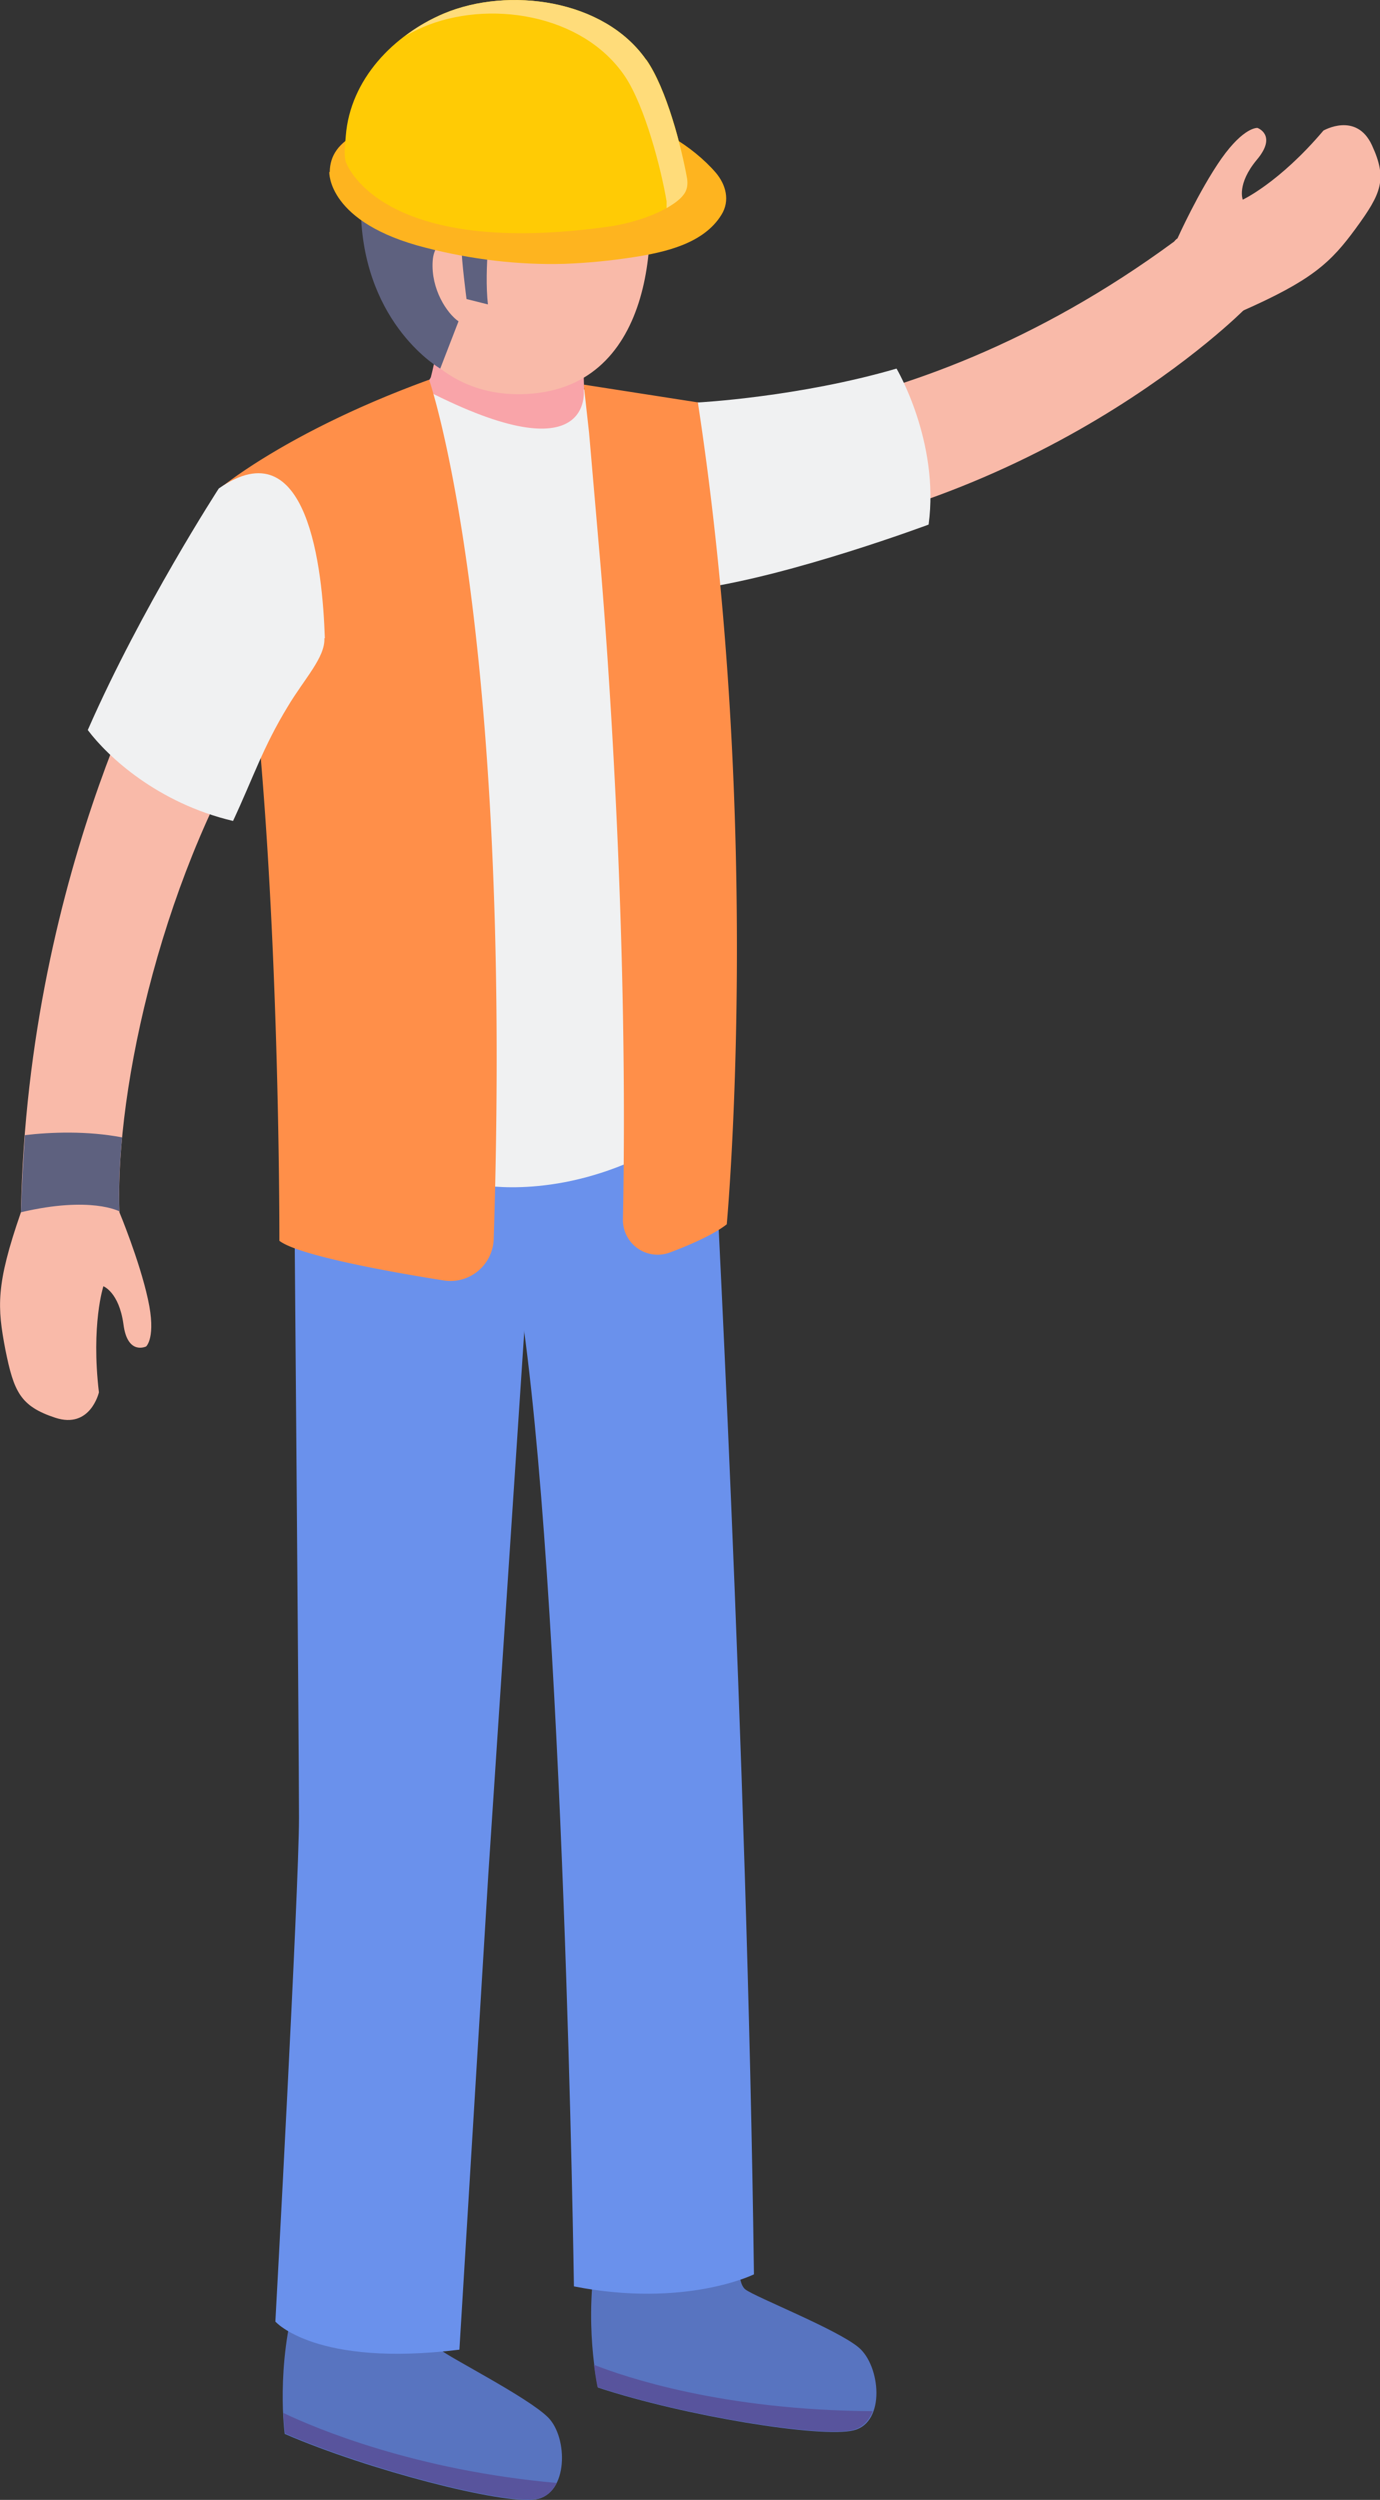 <svg id="_レイヤー_2" xmlns="http://www.w3.org/2000/svg" viewBox="0 0 30.97 56.09"><rect x="0" y="0" width="30.97" height="56.09" fill="#333333" stroke="none"/><defs><style>.cls-2{fill:#5e617f}.cls-3{fill:#f9baa9}.cls-5{fill:#f0f1f2}.cls-6{fill:#5874c0}.cls-10{fill:#6a91ec}.cls-11{fill:#58549d}</style></defs><g id="_レイヤー_1-2"><path class="cls-3" d="M26.35 5.42c-6.25 4.6-11.87 4.06-11.87 4.06l1.19 2.83c7.56-.6 12.26-5.37 12.26-5.37l-1.59-1.52z"/><path class="cls-5" d="M15.67 9.03s2.26-.12 4.45-.76c0 0 .97 1.64.72 3.5 0 0-3.05 1.14-5.16 1.44l-.02-4.19z"/><path class="cls-6" d="M19.27 52.67c-.49-.41-2.32-1.13-2.54-1.3-.22-.16-.14-.97-.14-.97l-3.18.02c-.33 1.66.01 3.15.01 3.15 1.94.64 5.01 1.14 5.74.96.72-.18.6-1.45.11-1.86z"/><path class="cls-11" d="M19.59 54.1c-3.39-.02-5.57-.77-6.26-1.04.04.32.08.5.08.5 1.94.64 5.01 1.14 5.74.96.22-.06.36-.22.44-.43z"/><path class="cls-6" d="M12.3 54.24c-.45-.45-2.21-1.34-2.42-1.52s-.05-.98-.05-.98l-3.17-.27c-.48 1.63-.27 3.14-.27 3.14 1.87.81 4.89 1.59 5.63 1.47.74-.12.73-1.39.28-1.84z"/><path class="cls-11" d="M12.49 55.71c-3.16-.28-5.4-1.22-6.13-1.57.01.29.04.46.04.46 1.87.81 4.89 1.59 5.63 1.47.22-.03.38-.18.47-.37z"/><path d="M8.89 8.98c.72-.29.78-.52.78-.52.2-.77.23-1.48.23-1.48l3.26.69c-.07.25-.07.65-.05 1.07.14.02.25 0 .25 0l.53.61.2 1.48-2.55 1.11-2.08-1.09s-1.29-1.58-.57-1.87z" fill="#f9a4a9"/><path class="cls-10" d="M16.01 25.24s.76 14.05.91 25.79c0 0-1.54.76-4.04.27 0 0-.22-15.75-1.22-22.15l-.85-2.36.44-1.46 4.41-1.15.34 1.06z"/><path class="cls-10" d="M6.59 24.93s.12 14.28.12 15.86-.53 11.3-.53 11.3.9 1.03 4.13.63l.65-10.68.89-13.44-.3-2.1-4.97-1.58z"/><path d="M10.71 25.66s1.97.36 3.79-.49l-.26-.99-3.54.47v1.01z" fill="#3c3e5a"/><path class="cls-5" d="M9.52 8.63l.05.13c3.78 1.94 3.53-.02 3.53-.02h.25l.76 1.05.62-.13-.52 16.38c-1.98.88-3.52.53-3.52.53l-1.15-5.66-.98-11.25.94-1.03z"/><path d="M15.67 9.03l-2.57-.4.12 1.08.23 2.66s.68 7.42.53 14.98a.78.78 0 001.06.75c.48-.18.99-.41 1.27-.63 0 0 .82-8.85-.65-18.45zm-6.04-.51c-3.19 1.16-4.71 2.45-4.71 2.45 1.38 4.59 1.35 16.87 1.35 16.87.41.32 2.42.69 3.69.89.58.09 1.1-.35 1.12-.93.44-13.86-1.45-19.28-1.45-19.28z" fill="#ff8f49"/><path class="cls-3" d="M8.66 6.41s.64 2.56 3.16 2.43c2.92-.15 3-3.76 2.59-5.44-.39-1.56-2.44-3.34-4.43-2.04-1.49.98-1.97 2.7-1.32 5.04z"/><path class="cls-2" d="M11.02 4.88s-.16 1.15-.07 1.95l-.48-.12s-.12-.92-.11-1.15c.01-.24-.61-.33-.65.3-.04.63.32 1.17.58 1.35l-.41 1.06S8.19 7.31 8.1 4.81C8.01 2.3 9.32.7 11.24.67c0 0 3.22-.18 3.69 3.21 0 0-.9.86-3.91 1.01z"/><path d="M7.39 3.86S7.34 5 9.56 5.56c1.01.26 2.08.39 3.11.36.52-.02 1.03-.07 1.55-.15.7-.11 1.57-.3 1.97-.95.2-.32.1-.68-.13-.95-.26-.3-.62-.59-.97-.79-.36-.21-2.85-1.01-4.88-.68-2.03.34-2.8.71-2.81 1.46z" fill="#feb41f"/><path d="M14.5 1.34C13.55-.02 11.41-.3 9.97.3 8.83.78 7.86 1.78 7.76 3.05c-.01.18-.05.4 0 .58 0 0 .73 2.21 6 1.44 0 0 1.15-.18 1.58-.71.08-.1.1-.23.08-.36-.12-.68-.46-2.02-.92-2.67z" fill="#ffcb05"/><path d="M14.5 1.34C13.55-.02 11.41-.3 9.97.3c-.31.13-.61.3-.88.51.13-.07.26-.14.4-.2 1.44-.62 3.58-.32 4.54 1.11.45.68.81 2.08.93 2.8v.15c.15-.09.29-.18.38-.3.08-.1.1-.23.08-.36-.12-.68-.46-2.02-.92-2.67z" fill="#ffdc7a"/><path class="cls-3" d="M26.42 5.35s-.05.04-.07.07.04.55 1.34 1.59c.03-.03.13 0 .16-.02 1.59-.7 2.01-1.09 2.58-1.87.57-.78.71-1.1.36-1.86s-1.09-.33-1.09-.33c-.99 1.17-1.81 1.55-1.81 1.55s-.14-.35.32-.9.01-.71.01-.71-.3-.03-.81.69c-.51.73-.99 1.8-.99 1.8zM2.68 27.18c-.1-2.75.99-7.72 3.31-11.25l-2.13-2.02S.62 19.38.47 27.2c-.57 1.64-.53 2.13-.35 3.08.19.94.33 1.27 1.12 1.53s.98-.57.98-.57c-.18-1.52.1-2.38.1-2.38s.35.13.45.85c.09.71.51.5.51.5s.23-.2.04-1.06c-.19-.87-.64-1.95-.64-1.95z"/><path class="cls-5" d="M7.29 14.32c-.05-1.56-.38-4.75-2.38-3.36 0 0-1.74 2.68-2.94 5.42.45.6 1.57 1.64 3.26 2.04.47-1.01.67-1.65 1.23-2.57.37-.62.84-1.1.82-1.53z"/><path class="cls-2" d="M.56 25.47c-.04.56-.07 1.14-.09 1.73 1.57-.37 2.21-.02 2.21-.02-.02-.49 0-1.05.06-1.66-.78-.15-1.6-.12-2.19-.05z"/></g></svg>